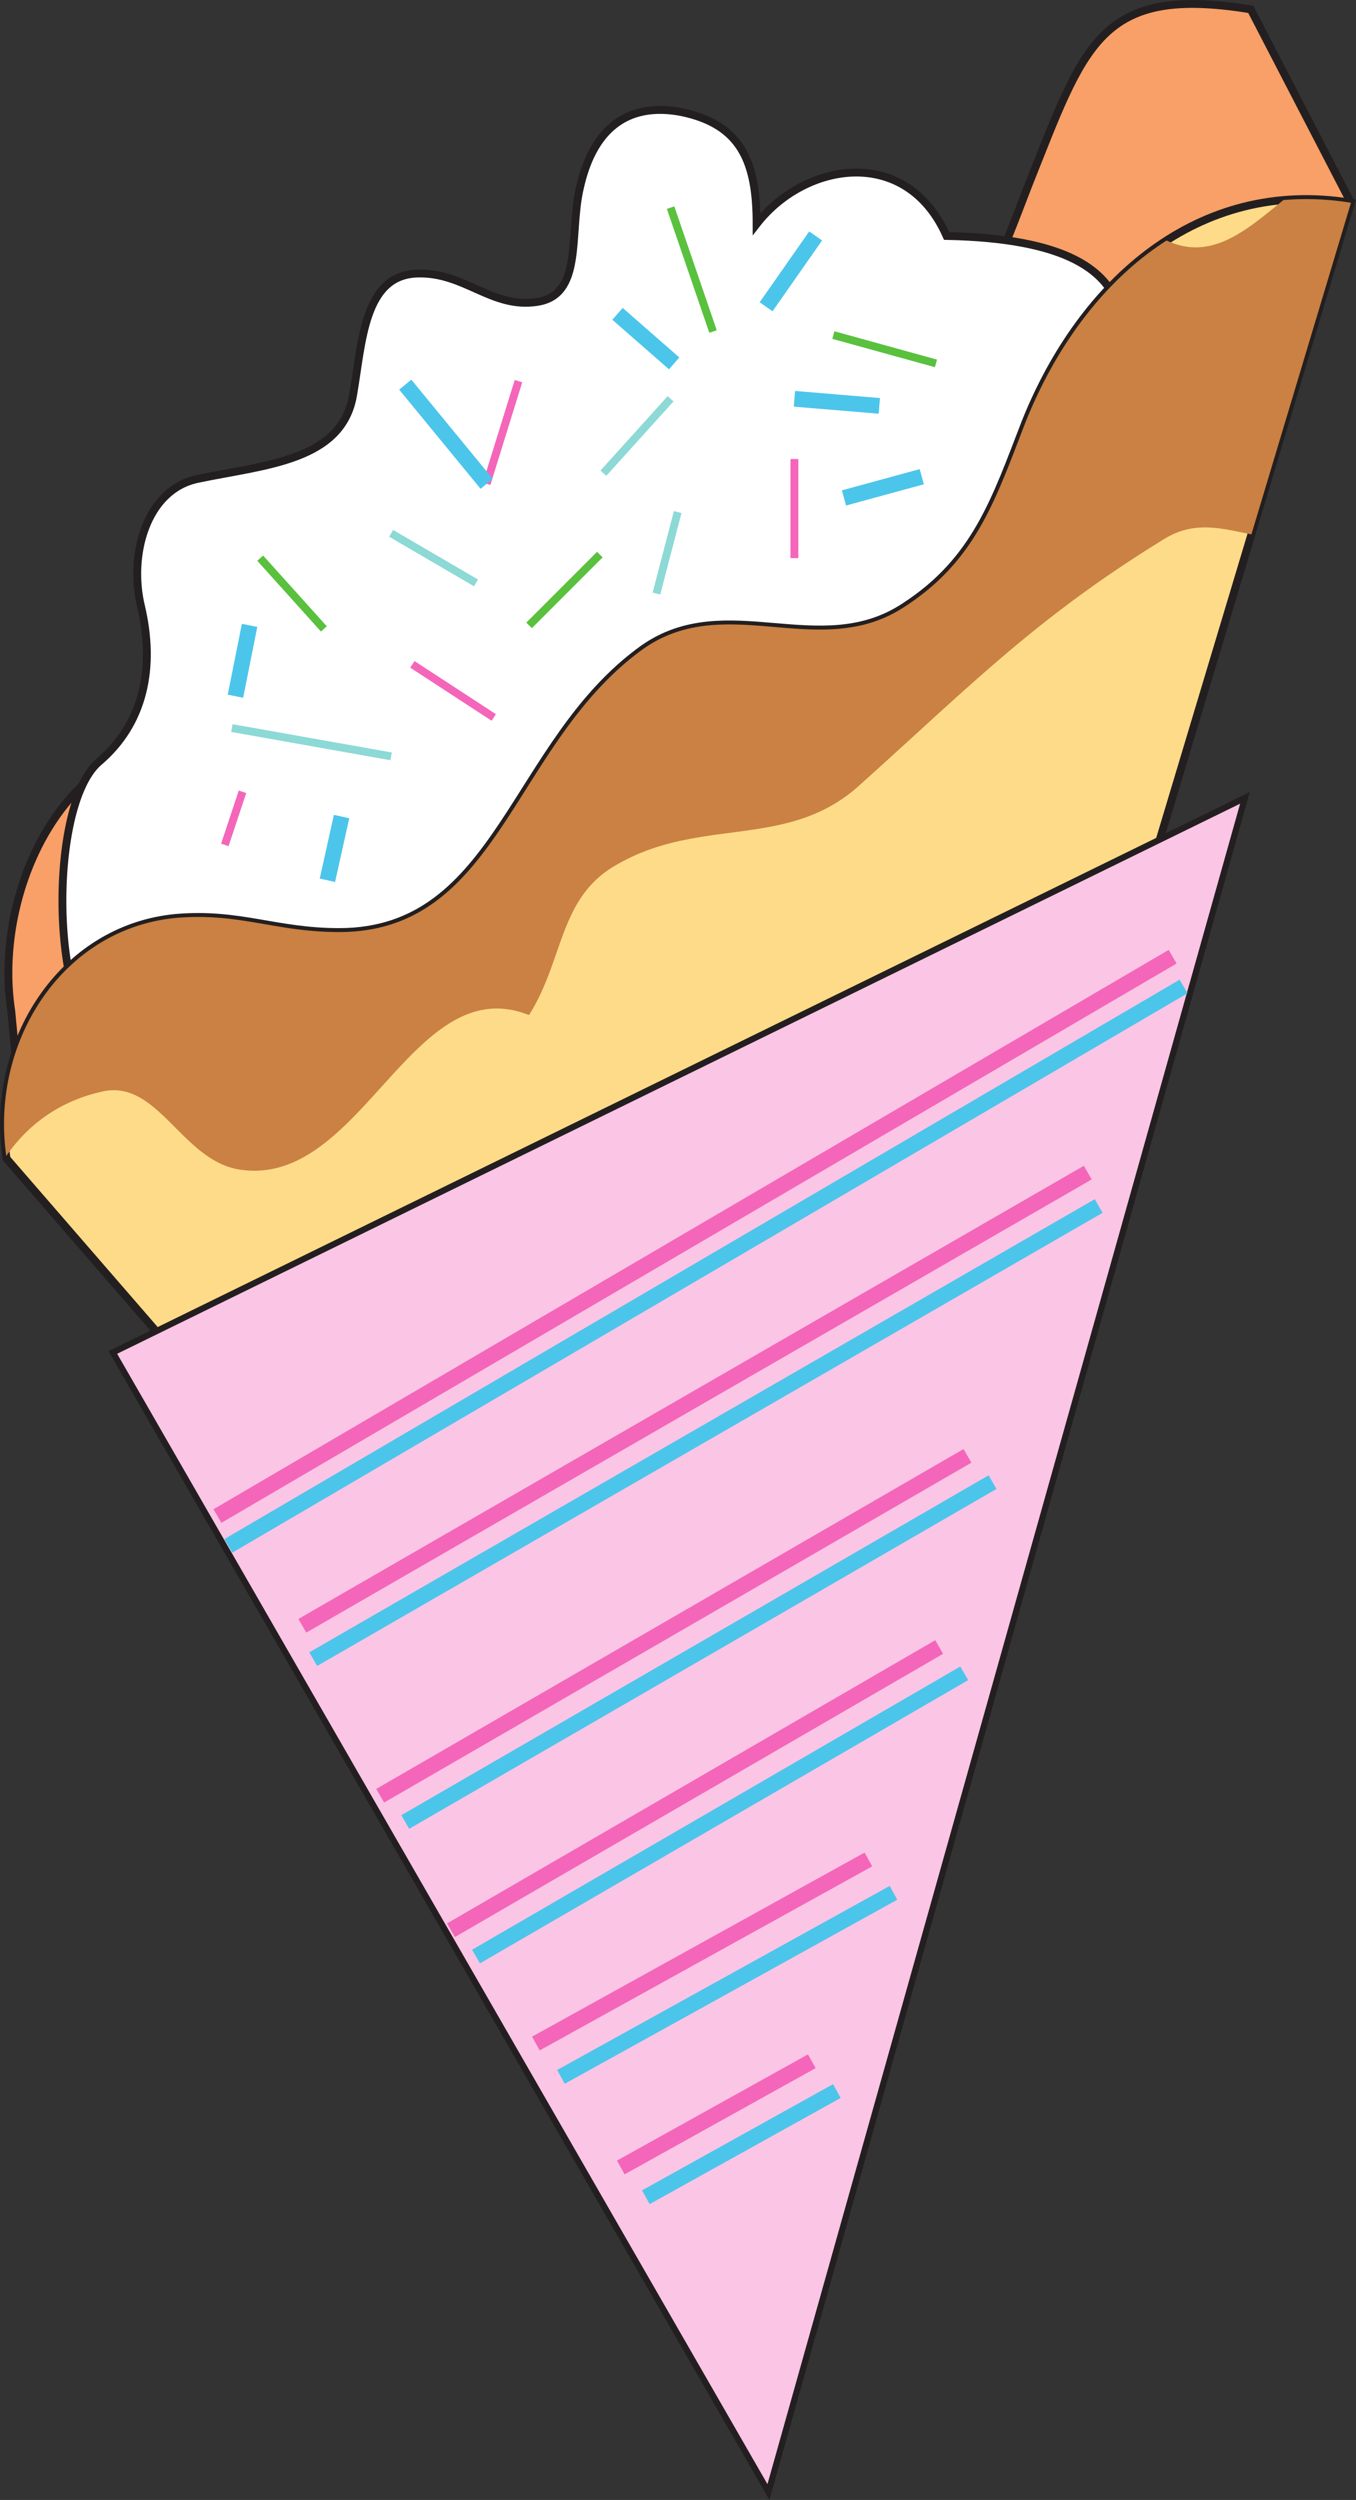 <svg xmlns="http://www.w3.org/2000/svg" width="117.286" height="216.086"><rect width="100%" height="100%" fill="#333333" stroke="none"/><path fill="#f8a067" d="M2.197 100.25.974 87.4c-1.531-9.946 4.13-22.34 14.074-23.259 5.508-.46 8.989-3.964 14.496-3.964 13.922 0 14.997-16.372 26.317-24.48 7.191-5.052 15.3 1.222 22.644-3.673 6.122-3.98 7.801-9.18 10.403-15.914 4.898-12.238 6.12-17.44 19.277-15.3l8.664 16.718-48.137 140.567L2.197 100.25"/><path fill="none" stroke="#231f20" stroke-miterlimit="3.864" stroke-width=".68" d="M2.197 100.25.974 87.4c-1.531-9.946 4.13-22.34 14.074-23.259 5.508-.46 8.989-3.964 14.496-3.964 13.922 0 14.997-16.372 26.317-24.48 7.191-5.052 15.3 1.222 22.644-3.673 6.122-3.98 7.801-9.18 10.403-15.914 4.898-12.238 6.12-17.44 19.277-15.3l8.664 16.718-48.137 140.567Zm0 0"/><path fill="#fff" d="M10.783 91.177c-6.426 0-7-21.172-2.258-25.301 3.98-3.367 4.898-8.262 3.672-13.465-1.07-4.438.46-10.098 4.898-11.016 5.813-1.226 12.543-1.53 13.461-7.343.766-4.438.918-10.254 5.508-10.407 4.133-.152 6.43 3.063 10.406 2.45 3.977-.614 2.754-5.813 3.672-9.793 1.07-4.895 3.883-7.536 8.777-6.618 5.204 1.07 6.524 4.325 6.524 9.68 4.187-5.394 12.969-6.809 16.43 1.031 21.015.422 14.43 11.285 13.968 18.168-.457 7.496-5.699 10.817-10.816 15.07-4.945 4.114-9.027 5.356-13.465 9.794-5.2 5.203-.762 13.003-6.117 18.359-4.59 4.59-11.324-.918-16.524 3.059-4.285 3.214-7.343 5.511-12.855 6.12-4.742.462-8.105 2.755-12.238.614-5.969-3.063-9.371 5.258-13.043-.402"/><path fill="none" stroke="#231f20" stroke-miterlimit="3.864" stroke-width=".68" d="M10.783 91.177c-6.426 0-7-21.172-2.258-25.301 3.98-3.367 4.898-8.262 3.672-13.465-1.07-4.438.46-10.098 4.898-11.016 5.813-1.226 12.543-1.53 13.461-7.343.766-4.438.918-10.254 5.508-10.407 4.133-.152 6.43 3.063 10.406 2.45 3.977-.614 2.754-5.813 3.672-9.793 1.07-4.895 3.883-7.536 8.777-6.618 5.204 1.07 6.524 4.325 6.524 9.68 4.187-5.394 12.969-6.809 16.43 1.031 21.015.422 14.43 11.285 13.968 18.168-.457 7.496-5.699 10.817-10.816 15.07-4.945 4.114-9.027 5.356-13.465 9.794-5.2 5.203-.762 13.003-6.117 18.359-4.59 4.59-11.324-.918-16.524 3.059-4.285 3.214-7.343 5.511-12.855 6.12-4.742.462-8.105 2.755-12.238.614-5.969-3.063-9.371 5.258-13.043-.402zm0 0"/><path fill="#fddb89" d="M.568 100.15C-.96 90.2 5.314 80.254 15.259 79.336c5.508-.457 8.567 1.226 14.075 1.226 13.921 0 14.996-16.37 26.316-24.48 7.191-5.051 15.3 1.222 22.644-3.672 6.122-3.98 7.801-9.18 10.407-15.914 4.894-12.238 14.992-21.113 28.148-18.969L68.502 178.485.568 100.15"/><path fill="none" stroke="#231f20" stroke-miterlimit="3.864" stroke-width=".68" d="M.568 100.15C-.96 90.2 5.314 80.254 15.259 79.336c5.508-.457 8.567 1.226 14.075 1.226 13.921 0 14.996-16.37 26.316-24.48 7.191-5.051 15.3 1.222 22.644-3.672 6.122-3.98 7.801-9.18 10.407-15.914 4.894-12.238 14.992-21.113 28.148-18.969L68.502 178.485Zm0 0"/><path fill="#ca8143" d="M8.666 94.391c4.859-1.28 6.906 5.625 11.765 6.649 10.742 2.047 15.094-17.395 25.324-13.3 3.07-4.86 2.559-10.231 7.672-13.048 7.164-4.094 14.582-1.277 20.723-6.648 9.719-8.7 15.348-14.582 26.602-21.489 2.609-1.566 4.867-.882 7.488-.367l8.61-28.66a23.399 23.399 0 0 0-5.848-.234c-3.254 2.676-6.282 5.293-10.098 3.492-5.367 3.437-9.55 9.078-12.203 15.71-2.606 6.735-4.285 11.934-10.407 15.915-7.343 4.894-15.453-1.379-22.644 3.672-11.32 8.11-12.395 24.48-26.316 24.48-5.508 0-8.567-1.683-14.075-1.226C5.39 80.25-.854 90.047.544 99.915c1.86-2.715 4.633-4.719 8.122-5.524"/><path fill="#fbc5e5" stroke="#231f20" stroke-miterlimit="3.864" stroke-width=".534" d="M66.466 215.403 9.76 116.9l97.922-47.937Zm0 0"/><path fill="none" stroke="#8cd9d6" stroke-miterlimit="3.864" stroke-width=".68" d="m33.83 46.098 7.343 4.286M58.002 34.47l-5.813 6.43M20.056 62.93l13.774 2.446"/><path fill="none" stroke="#f466ba" stroke-miterlimit="3.864" stroke-width=".68" d="m44.845 32.942-2.754 8.875"/><path fill="none" stroke="#59c13d" stroke-miterlimit="3.864" stroke-width=".68" d="m22.505 48.243 5.508 6.117m17.75-.305 6.121-6.12"/><path fill="none" stroke="#f466ba" stroke-miterlimit="3.864" stroke-width=".68" d="M68.712 39.673v8.57"/><path fill="none" stroke="#59c13d" stroke-miterlimit="3.864" stroke-width=".68" d="m80.955 31.411-8.875-2.45M58.002 17.946l3.671 10.711"/><path fill="none" stroke="#8cd9d6" stroke-miterlimit="3.864" stroke-width=".68" d="m58.615 44.263-1.836 7.039"/><path fill="none" stroke="#f466ba" stroke-miterlimit="3.864" stroke-width=".68" d="m19.447 73.028 1.527-4.59m14.692-11.015 7.039 4.59"/><path fill="none" stroke="#4cc5eb" stroke-miterlimit="3.864" stroke-width="1.36" d="m102.373 85.266-82.621 48.352m75.277-29.378-67.934 39.167m58.755-15.301-50.798 29.38M83.4 144.634l-42.227 24.48m36.106-5.508-28.762 15.91m23.867 1.224-16.523 9.179"/><path fill="none" stroke="#f466ba" stroke-miterlimit="3.864" stroke-width="1.36" d="m101.427 82.692-82.62 48.348m75.277-29.684L26.15 140.524m57.531-14.687-50.797 29.379m48.348-12.856-42.227 24.48m36.105-6.117-28.76 15.91m23.866 1.532-16.523 9.18"/><path fill="none" stroke="#4cc5eb" stroke-miterlimit="3.864" stroke-width="1.36" d="m35.052 33.247 7.04 8.57m33.964-6.734-7.344-.613m1.836-14.075-4.285 6.121M21.587 54.055l-1.222 6.122m9.179 10.402-1.226 5.508m44.68-33.047 6.73-1.836M53.412 27.126l4.898 4.285"/></svg>
